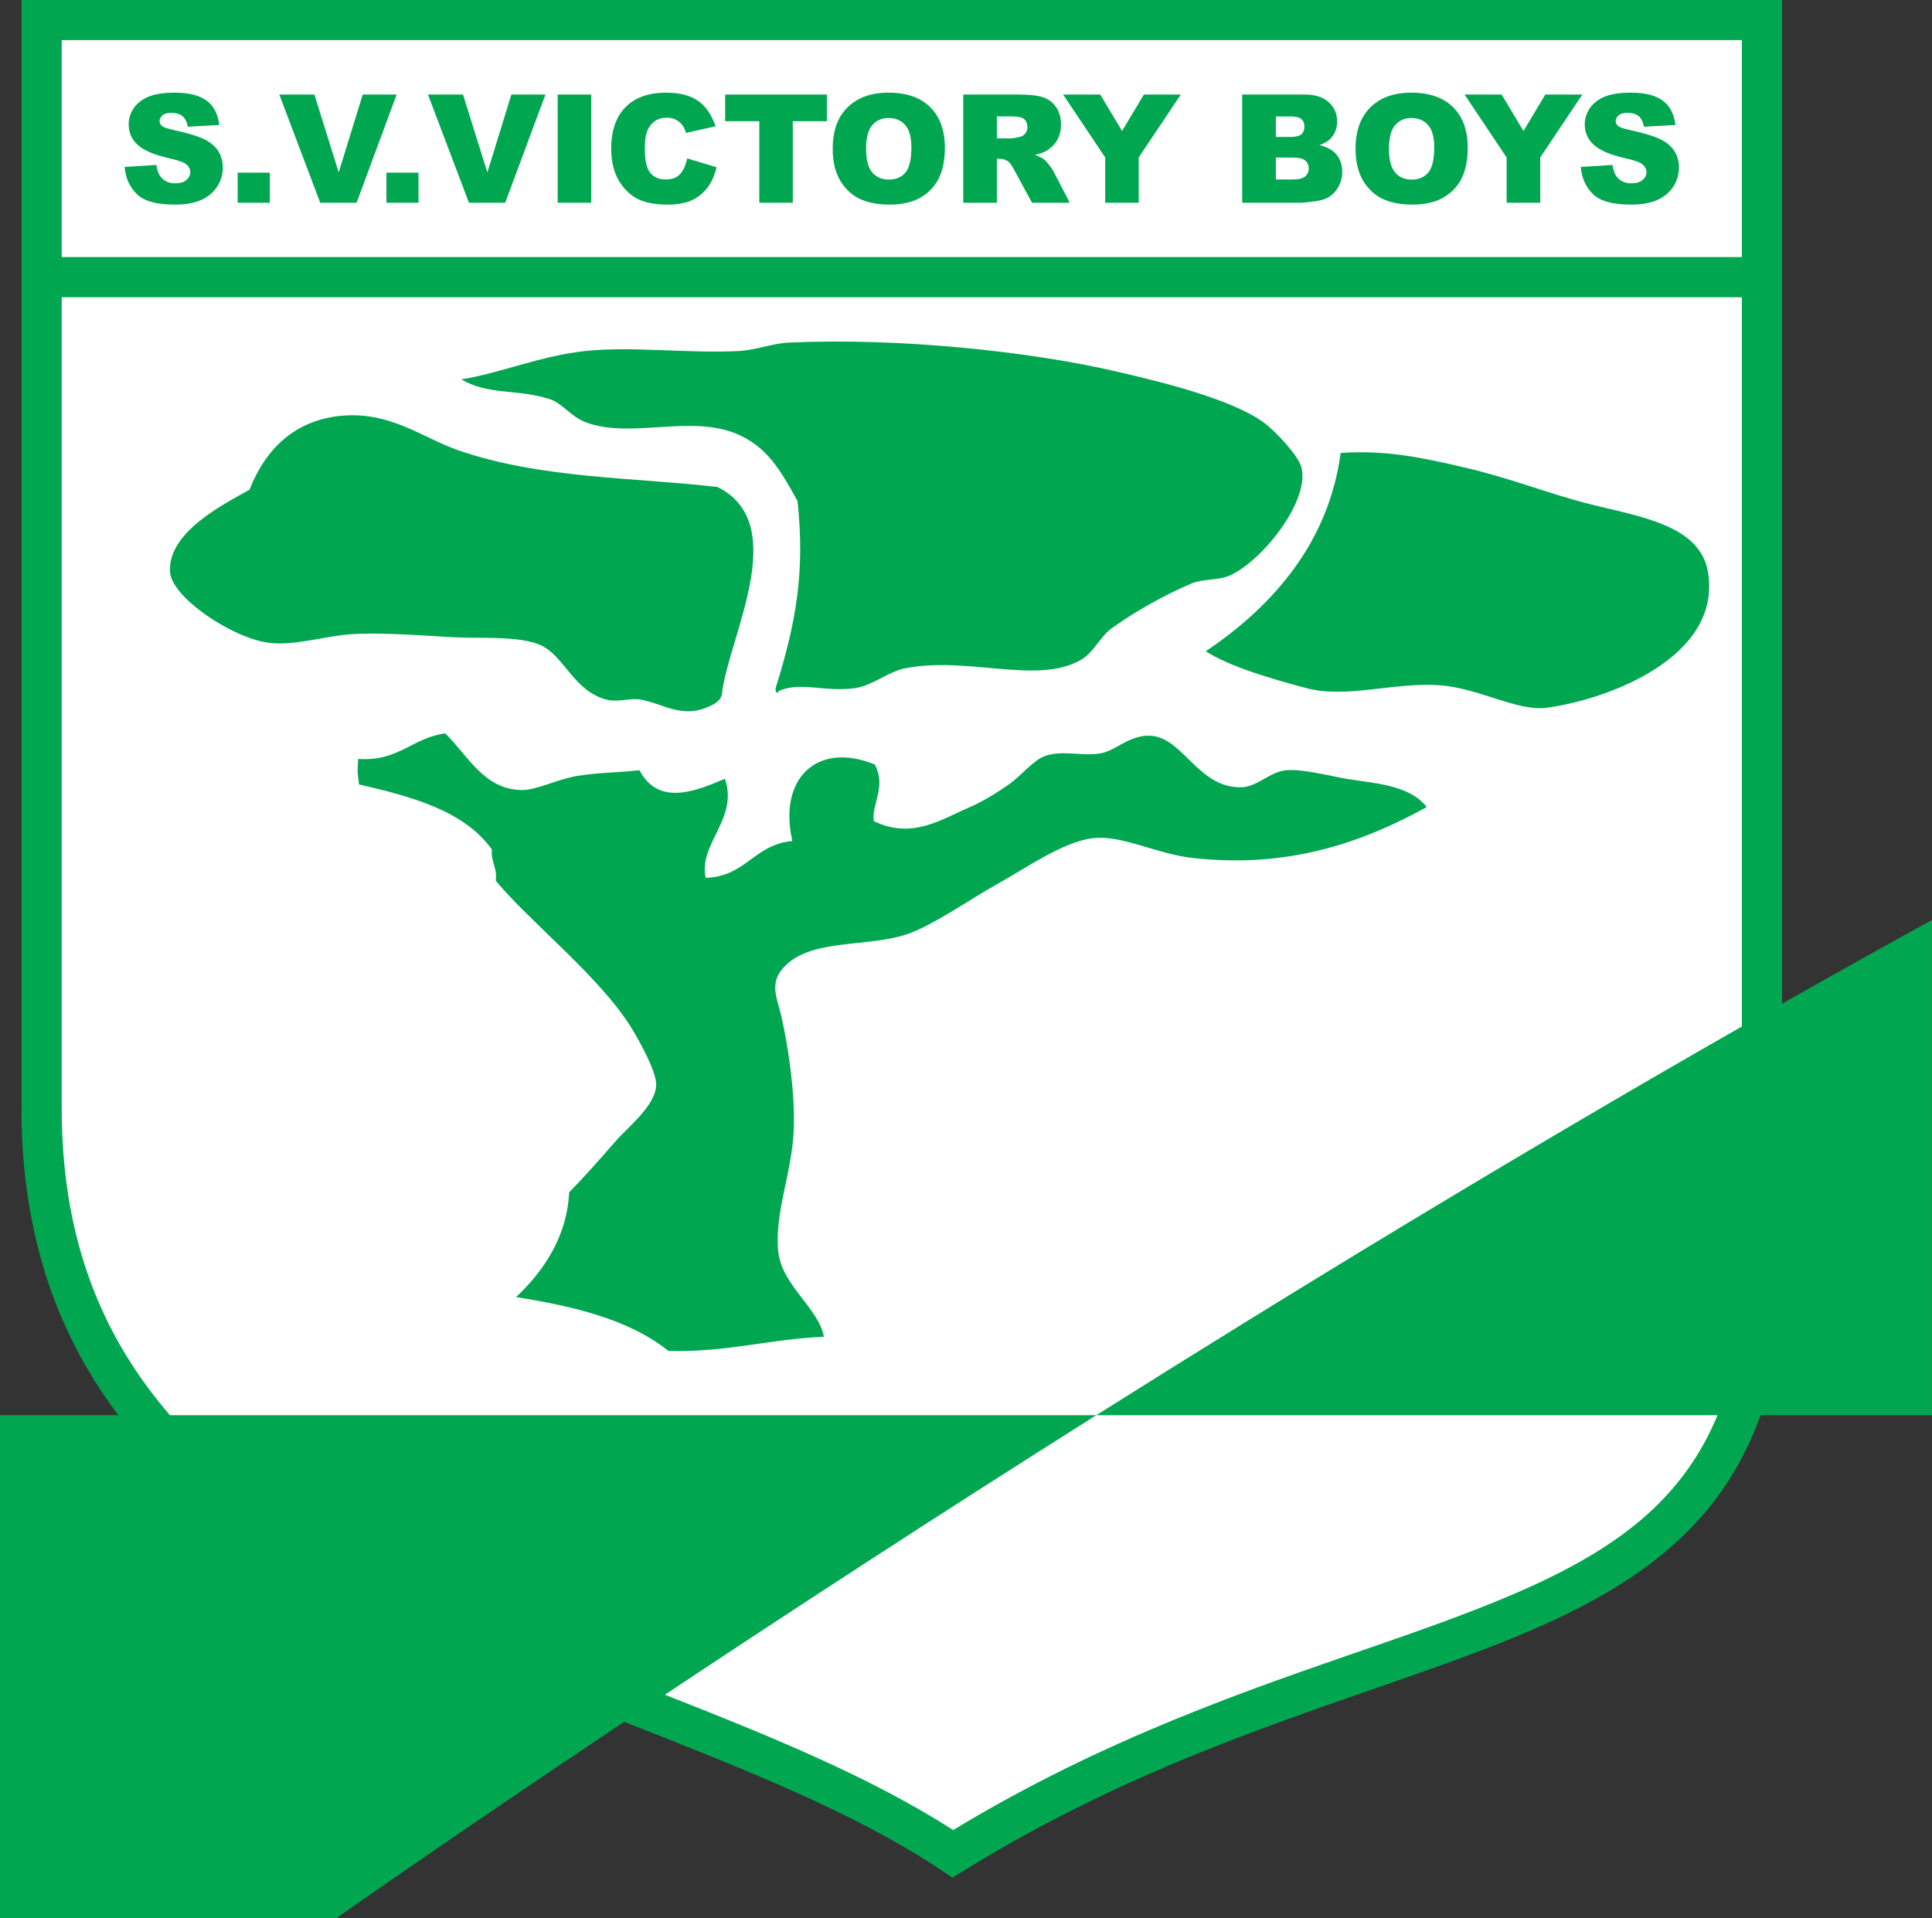<?xml version="1.0" encoding="UTF-8"?>
<svg xmlns="http://www.w3.org/2000/svg" xmlns:xlink="http://www.w3.org/1999/xlink" width="68.49pt" height="68pt" viewBox="0 0 68.49 68" version="1.1">
<rect x="0" y="0" width="68.49" height="68" fill="#333333" stroke="none"/>
<defs>
<clipPath id="clip1">
  <path d="M 0 0 L 68.488 0 L 68.488 68 L 0 68 Z M 0 0 "/>
</clipPath>
</defs>
<g id="surface1">
<g clip-path="url(#clip1)" clip-rule="nonzero">
<path style=" stroke:none;fill-rule:nonzero;fill:rgb(0%,65.099%,31.4%);fill-opacity:1;" d="M 68.492 32.613 C 66.715 33.59 64.941 34.582 63.176 35.582 L 63.176 0 L 0.762 0 L 0.762 39.316 C 0.758 43.805 2.062 47.352 4.195 50.172 L 0 50.172 L 0 68 L 11.93 68 C 11.93 68 15.789 65.277 22.125 61.043 C 26.301 62.684 30.328 64.262 33.383 66.312 L 33.762 66.566 L 34.152 66.328 C 41.254 61.934 47.953 60.328 53.211 58.238 C 55.836 57.195 58.113 56.02 59.863 54.254 C 60.961 53.148 61.824 51.809 62.414 50.172 L 68.492 50.172 L 68.492 32.613 "/>
</g>
<path style=" stroke:none;fill-rule:nonzero;fill:rgb(100%,100%,100%);fill-opacity:1;" d="M 61.75 1.422 L 61.75 9.113 L 2.188 9.113 L 2.188 1.422 L 61.75 1.422 "/>
<path style=" stroke:none;fill-rule:nonzero;fill:rgb(100%,100%,100%);fill-opacity:1;" d="M 58.852 53.254 C 56.574 55.574 52.98 56.891 48.547 58.422 C 44.223 59.918 39.133 61.641 33.789 64.879 C 30.852 62.992 27.262 61.531 23.57 60.082 C 27.828 57.25 33.043 53.844 38.863 50.172 L 6.023 50.172 C 5.867 49.988 5.711 49.805 5.562 49.613 C 3.473 46.969 2.191 43.699 2.188 39.316 L 2.188 10.539 L 61.75 10.539 L 61.75 36.391 C 53.664 41.008 45.832 45.781 38.863 50.172 L 60.887 50.172 C 60.379 51.398 59.695 52.395 58.852 53.254 "/>
<path style=" stroke:none;fill-rule:nonzero;fill:rgb(0%,65.099%,31.4%);fill-opacity:1;" d="M 4.418 5.918 L 5.543 5.848 C 5.57 6.031 5.617 6.172 5.695 6.266 C 5.816 6.422 5.992 6.5 6.219 6.5 C 6.387 6.5 6.52 6.461 6.609 6.379 C 6.699 6.301 6.746 6.211 6.746 6.105 C 6.746 6.004 6.703 5.914 6.617 5.836 C 6.527 5.758 6.324 5.684 6.008 5.613 C 5.488 5.496 5.117 5.344 4.895 5.148 C 4.672 4.957 4.562 4.707 4.562 4.406 C 4.562 4.211 4.617 4.023 4.73 3.848 C 4.848 3.672 5.02 3.535 5.25 3.434 C 5.477 3.336 5.793 3.285 6.191 3.285 C 6.684 3.285 7.055 3.375 7.312 3.559 C 7.57 3.742 7.723 4.031 7.773 4.43 L 6.656 4.492 C 6.625 4.32 6.562 4.195 6.469 4.117 C 6.371 4.039 6.242 4 6.074 4 C 5.938 4 5.832 4.027 5.762 4.086 C 5.691 4.145 5.656 4.219 5.656 4.301 C 5.656 4.363 5.688 4.418 5.742 4.465 C 5.801 4.516 5.934 4.562 6.141 4.605 C 6.66 4.719 7.031 4.832 7.258 4.945 C 7.48 5.059 7.645 5.203 7.746 5.371 C 7.848 5.539 7.898 5.73 7.898 5.941 C 7.898 6.184 7.832 6.414 7.695 6.621 C 7.559 6.828 7.367 6.984 7.125 7.094 C 6.879 7.199 6.57 7.254 6.199 7.254 C 5.547 7.254 5.094 7.129 4.844 6.875 C 4.594 6.625 4.449 6.305 4.418 5.918 "/>
<path style=" stroke:none;fill-rule:nonzero;fill:rgb(0%,65.099%,31.4%);fill-opacity:1;" d="M 8.426 6.121 L 9.566 6.121 L 9.566 7.188 L 8.426 7.188 L 8.426 6.121 "/>
<path style=" stroke:none;fill-rule:nonzero;fill:rgb(0%,65.099%,31.4%);fill-opacity:1;" d="M 9.902 3.352 L 11.145 3.352 L 12.008 6.113 L 12.859 3.352 L 14.062 3.352 L 12.641 7.188 L 11.352 7.188 L 9.902 3.352 "/>
<path style=" stroke:none;fill-rule:nonzero;fill:rgb(0%,65.099%,31.4%);fill-opacity:1;" d="M 13.699 6.121 L 14.836 6.121 L 14.836 7.188 L 13.699 7.188 L 13.699 6.121 "/>
<path style=" stroke:none;fill-rule:nonzero;fill:rgb(0%,65.099%,31.4%);fill-opacity:1;" d="M 15.172 3.352 L 16.414 3.352 L 17.277 6.113 L 18.129 3.352 L 19.336 3.352 L 17.91 7.188 L 16.625 7.188 L 15.172 3.352 "/>
<path style=" stroke:none;fill-rule:nonzero;fill:rgb(0%,65.099%,31.4%);fill-opacity:1;" d="M 19.77 3.352 L 20.957 3.352 L 20.957 7.188 L 19.77 7.188 L 19.77 3.352 "/>
<path style=" stroke:none;fill-rule:nonzero;fill:rgb(0%,65.099%,31.4%);fill-opacity:1;" d="M 24.363 5.617 L 25.402 5.93 C 25.332 6.223 25.223 6.469 25.074 6.66 C 24.922 6.855 24.734 7.004 24.516 7.105 C 24.289 7.203 24.008 7.254 23.664 7.254 C 23.246 7.254 22.906 7.191 22.641 7.07 C 22.379 6.949 22.148 6.738 21.957 6.434 C 21.766 6.129 21.668 5.734 21.668 5.262 C 21.668 4.625 21.84 4.137 22.176 3.797 C 22.516 3.457 22.992 3.285 23.609 3.285 C 24.094 3.285 24.473 3.383 24.75 3.578 C 25.027 3.773 25.23 4.074 25.367 4.477 L 24.32 4.711 C 24.281 4.594 24.242 4.508 24.203 4.457 C 24.137 4.363 24.055 4.293 23.961 4.246 C 23.863 4.195 23.758 4.172 23.637 4.172 C 23.367 4.172 23.164 4.281 23.02 4.496 C 22.91 4.656 22.859 4.91 22.859 5.254 C 22.859 5.676 22.922 5.969 23.051 6.129 C 23.18 6.285 23.363 6.363 23.598 6.363 C 23.824 6.363 23.992 6.301 24.109 6.172 C 24.227 6.043 24.309 5.859 24.363 5.617 "/>
<path style=" stroke:none;fill-rule:nonzero;fill:rgb(0%,65.099%,31.4%);fill-opacity:1;" d="M 25.707 3.352 L 29.312 3.352 L 29.312 4.297 L 28.105 4.297 L 28.105 7.188 L 26.918 7.188 L 26.918 4.297 L 25.707 4.297 L 25.707 3.352 "/>
<path style=" stroke:none;fill-rule:nonzero;fill:rgb(0%,65.099%,31.4%);fill-opacity:1;" d="M 30.703 5.277 C 30.703 5.664 30.777 5.941 30.918 6.113 C 31.062 6.281 31.262 6.367 31.508 6.367 C 31.762 6.367 31.961 6.281 32.098 6.117 C 32.238 5.953 32.309 5.652 32.309 5.223 C 32.309 4.863 32.234 4.598 32.09 4.434 C 31.945 4.266 31.746 4.184 31.496 4.184 C 31.258 4.184 31.066 4.27 30.922 4.438 C 30.777 4.605 30.703 4.887 30.703 5.277 Z M 29.52 5.273 C 29.52 4.645 29.691 4.156 30.043 3.809 C 30.391 3.461 30.875 3.285 31.5 3.285 C 32.137 3.285 32.633 3.457 32.977 3.801 C 33.32 4.141 33.496 4.621 33.496 5.238 C 33.496 5.688 33.418 6.055 33.27 6.344 C 33.117 6.633 32.898 6.855 32.613 7.016 C 32.328 7.172 31.973 7.254 31.547 7.254 C 31.113 7.254 30.758 7.184 30.473 7.047 C 30.188 6.91 29.957 6.691 29.781 6.395 C 29.605 6.094 29.52 5.719 29.52 5.273 "/>
<path style=" stroke:none;fill-rule:nonzero;fill:rgb(0%,65.099%,31.4%);fill-opacity:1;" d="M 35.34 4.906 L 35.84 4.906 C 35.895 4.906 36 4.887 36.156 4.852 C 36.234 4.836 36.297 4.797 36.348 4.73 C 36.398 4.668 36.422 4.594 36.422 4.512 C 36.422 4.387 36.383 4.289 36.305 4.223 C 36.227 4.156 36.078 4.125 35.859 4.125 L 35.34 4.125 Z M 34.148 7.188 L 34.148 3.352 L 36.125 3.352 C 36.492 3.352 36.773 3.383 36.965 3.445 C 37.16 3.508 37.316 3.625 37.434 3.793 C 37.555 3.965 37.613 4.172 37.613 4.414 C 37.613 4.629 37.566 4.812 37.477 4.969 C 37.387 5.121 37.262 5.246 37.102 5.344 C 37 5.402 36.863 5.453 36.684 5.492 C 36.828 5.543 36.93 5.59 36.992 5.637 C 37.039 5.668 37.102 5.734 37.184 5.836 C 37.266 5.941 37.32 6.02 37.348 6.078 L 37.922 7.188 L 36.586 7.188 L 35.949 6.016 C 35.871 5.863 35.797 5.766 35.734 5.719 C 35.648 5.66 35.555 5.629 35.445 5.629 L 35.34 5.629 L 35.34 7.188 L 34.148 7.188 "/>
<path style=" stroke:none;fill-rule:nonzero;fill:rgb(0%,65.099%,31.4%);fill-opacity:1;" d="M 37.688 3.352 L 39.004 3.352 L 39.777 4.645 L 40.551 3.352 L 41.859 3.352 L 40.367 5.582 L 40.367 7.188 L 39.18 7.188 L 39.18 5.582 L 37.688 3.352 "/>
<path style=" stroke:none;fill-rule:nonzero;fill:rgb(0%,65.099%,31.4%);fill-opacity:1;" d="M 45.23 6.363 L 45.836 6.363 C 46.039 6.363 46.184 6.328 46.27 6.254 C 46.352 6.184 46.395 6.086 46.395 5.965 C 46.395 5.848 46.352 5.758 46.27 5.691 C 46.188 5.621 46.039 5.586 45.832 5.586 L 45.23 5.586 Z M 45.23 4.855 L 45.746 4.855 C 45.93 4.855 46.059 4.824 46.133 4.762 C 46.207 4.695 46.242 4.605 46.242 4.484 C 46.242 4.371 46.207 4.285 46.133 4.223 C 46.059 4.16 45.934 4.129 45.754 4.129 L 45.23 4.129 Z M 44.035 3.352 L 46.254 3.352 C 46.625 3.352 46.91 3.441 47.105 3.625 C 47.305 3.809 47.402 4.035 47.402 4.305 C 47.402 4.531 47.332 4.727 47.191 4.891 C 47.098 4.996 46.961 5.082 46.777 5.145 C 47.055 5.211 47.258 5.328 47.387 5.488 C 47.516 5.648 47.582 5.852 47.582 6.098 C 47.582 6.297 47.535 6.473 47.441 6.633 C 47.352 6.793 47.223 6.918 47.062 7.012 C 46.965 7.066 46.812 7.109 46.613 7.137 C 46.348 7.172 46.168 7.188 46.082 7.188 L 44.035 7.188 L 44.035 3.352 "/>
<path style=" stroke:none;fill-rule:nonzero;fill:rgb(0%,65.099%,31.4%);fill-opacity:1;" d="M 49.238 5.277 C 49.238 5.664 49.312 5.941 49.457 6.113 C 49.598 6.281 49.793 6.367 50.043 6.367 C 50.297 6.367 50.496 6.281 50.633 6.117 C 50.773 5.953 50.844 5.652 50.844 5.223 C 50.844 4.863 50.77 4.598 50.625 4.434 C 50.48 4.266 50.281 4.184 50.031 4.184 C 49.793 4.184 49.602 4.27 49.457 4.438 C 49.312 4.605 49.238 4.887 49.238 5.277 Z M 48.055 5.273 C 48.055 4.645 48.227 4.156 48.578 3.809 C 48.926 3.461 49.41 3.285 50.035 3.285 C 50.672 3.285 51.164 3.457 51.512 3.801 C 51.855 4.141 52.031 4.621 52.031 5.238 C 52.031 5.688 51.953 6.055 51.805 6.344 C 51.652 6.633 51.434 6.855 51.148 7.016 C 50.863 7.172 50.508 7.254 50.082 7.254 C 49.648 7.254 49.289 7.184 49.008 7.047 C 48.723 6.91 48.492 6.691 48.316 6.395 C 48.141 6.094 48.055 5.719 48.055 5.273 "/>
<path style=" stroke:none;fill-rule:nonzero;fill:rgb(0%,65.099%,31.4%);fill-opacity:1;" d="M 51.918 3.352 L 53.234 3.352 L 54.008 4.645 L 54.781 3.352 L 56.094 3.352 L 54.602 5.582 L 54.602 7.188 L 53.41 7.188 L 53.41 5.582 L 51.918 3.352 "/>
<path style=" stroke:none;fill-rule:nonzero;fill:rgb(0%,65.099%,31.4%);fill-opacity:1;" d="M 56.039 5.918 L 57.164 5.848 C 57.191 6.031 57.238 6.172 57.316 6.266 C 57.438 6.422 57.613 6.5 57.84 6.5 C 58.008 6.5 58.141 6.461 58.23 6.379 C 58.324 6.301 58.367 6.211 58.367 6.105 C 58.367 6.004 58.324 5.914 58.238 5.836 C 58.148 5.758 57.949 5.684 57.629 5.613 C 57.109 5.496 56.738 5.344 56.516 5.148 C 56.293 4.957 56.18 4.707 56.18 4.406 C 56.18 4.211 56.238 4.023 56.352 3.848 C 56.469 3.672 56.641 3.535 56.867 3.434 C 57.098 3.336 57.414 3.285 57.812 3.285 C 58.305 3.285 58.676 3.375 58.934 3.559 C 59.191 3.742 59.344 4.031 59.395 4.43 L 58.277 4.492 C 58.246 4.32 58.184 4.195 58.09 4.117 C 57.992 4.039 57.863 4 57.695 4 C 57.559 4 57.453 4.027 57.383 4.086 C 57.312 4.145 57.277 4.219 57.277 4.301 C 57.277 4.363 57.309 4.418 57.363 4.465 C 57.422 4.516 57.555 4.562 57.762 4.605 C 58.281 4.719 58.652 4.832 58.879 4.945 C 59.102 5.059 59.266 5.203 59.367 5.371 C 59.469 5.539 59.52 5.73 59.52 5.941 C 59.52 6.184 59.453 6.414 59.316 6.621 C 59.18 6.828 58.988 6.984 58.746 7.094 C 58.5 7.199 58.191 7.254 57.82 7.254 C 57.168 7.254 56.715 7.129 56.465 6.875 C 56.215 6.625 56.07 6.305 56.039 5.918 "/>
<path style=" stroke:none;fill-rule:nonzero;fill:rgb(0%,65.099%,31.4%);fill-opacity:1;" d="M 29.207 47.391 C 29.027 46.383 27.719 45.574 27.59 44.379 C 27.441 42.988 28.102 41.535 28.141 39.961 C 28.172 38.723 27.977 37.289 27.703 36.043 C 27.555 35.379 27.227 34.84 27.84 34.234 C 28.809 33.277 30.723 33.586 32.129 33.129 C 33.031 32.836 34.465 31.832 35.383 31.324 C 36.402 30.758 37.684 29.84 38.746 29.715 C 39.781 29.594 41 30.277 42.293 30.418 C 45.57 30.781 48.172 29.938 50.578 28.613 C 49.957 27.812 48.68 27.77 47.727 27.609 C 47.129 27.508 46.207 27.258 45.605 27.305 C 45.027 27.352 44.574 27.895 44.016 27.91 C 42.535 27.949 41.992 26.293 40.934 26.102 C 40.141 25.961 39.59 26.598 39.043 26.703 C 38.406 26.828 37.652 26.578 37.035 26.805 C 36.629 26.957 36.207 27.496 35.766 27.809 C 35.34 28.105 34.871 28.402 34.383 28.613 C 33.391 29.039 32.34 29.77 30.98 29.113 C 30.875 28.535 31.438 27.906 31.012 27.105 C 28.992 26.27 27.574 27.578 28.09 29.816 C 26.734 29.934 26.445 31.078 25.016 31.121 C 24.75 29.914 26.188 29.031 25.699 27.609 C 24.586 28.086 23.332 28.559 22.668 27.305 C 21.898 27.395 21.266 27.379 20.465 27.508 C 19.773 27.617 19.008 28.027 18.469 28.008 C 17.172 27.973 16.621 26.84 15.785 26 C 14.605 26.156 14.141 27.004 12.699 26.906 C 12.668 27.387 12.668 27.328 12.727 27.809 C 14.617 28.246 16.453 28.742 17.438 30.117 C 17.395 30.578 17.637 30.742 17.574 31.223 C 18.789 32.691 21.262 34.621 22.387 36.445 C 22.684 36.93 23.266 37.984 23.262 38.453 C 23.25 39.188 22.297 39.918 21.82 40.461 C 21.199 41.172 20.727 41.711 20.176 42.27 C 20.109 43.809 19.285 45.062 18.293 45.984 C 20.387 46.316 22.336 46.797 23.691 47.891 C 25.766 47.953 27.273 47.469 29.207 47.391 "/>
<path style=" stroke:none;fill-rule:nonzero;fill:rgb(0%,65.099%,31.4%);fill-opacity:1;" d="M 25.008 25.098 C 25.219 25.016 25.559 24.883 25.594 24.594 C 25.816 22.602 28.078 18.582 25.438 17.266 C 22.41 16.914 19.176 16.977 16.238 15.961 C 14.973 15.523 13.785 14.531 11.973 14.754 C 10.484 14.938 9.434 15.859 8.844 17.363 C 7.992 17.844 5.938 18.848 6.027 20.277 C 6.086 21.18 8.23 22.625 9.535 22.789 C 10.465 22.902 11.477 22.551 12.441 22.484 C 13.461 22.418 14.766 22.516 15.965 22.586 C 16.984 22.648 18.43 22.52 19.195 22.887 C 20.012 23.281 20.34 24.484 21.477 24.797 C 21.902 24.914 22.34 24.738 22.684 24.797 C 23.469 24.93 24.113 25.445 25.008 25.098 "/>
<path style=" stroke:none;fill-rule:nonzero;fill:rgb(0%,65.099%,31.4%);fill-opacity:1;" d="M 47.527 16.059 C 47.102 19.242 45.117 21.496 42.742 23.09 C 43.645 23.656 45.047 24.055 46.309 24.395 C 47.727 24.777 49.406 24.18 51.031 24.293 C 52.43 24.395 53.738 25.203 54.781 25.098 C 57.027 24.809 61.059 23.277 60.547 20.277 C 60.262 18.605 58.125 18.32 56.34 17.867 C 54.859 17.492 53.578 16.957 51.867 16.562 C 50.391 16.219 49.113 15.949 47.527 16.059 "/>
<path style=" stroke:none;fill-rule:nonzero;fill:rgb(0%,65.099%,31.4%);fill-opacity:1;" d="M 16.352 13.449 C 17.332 14.023 18.309 13.773 19.496 14.152 C 19.918 14.289 20.246 14.766 20.73 14.957 C 22.375 15.602 24.578 14.621 26.281 15.457 C 27.195 15.906 27.645 16.613 28.273 17.766 C 28.539 20.258 28.23 22.059 27.496 24.395 C 27.473 24.574 27.598 24.602 27.602 24.496 C 28.406 24.152 29.238 24.547 30.312 24.395 C 30.938 24.305 31.469 23.816 32.098 23.691 C 34.328 23.254 36.77 24.289 38.324 23.391 C 38.762 23.141 39.004 22.57 39.395 22.285 C 40.184 21.707 41.34 21.059 42.254 20.68 C 42.66 20.512 43.227 20.586 43.652 20.379 C 44.836 19.793 46.445 17.707 46.133 16.562 C 46.02 16.141 45.191 15.254 44.77 14.957 C 43.598 14.121 41.051 13.508 39.477 13.148 C 36.477 12.461 31.914 11.969 27.973 12.145 C 27.406 12.168 26.793 12.414 26.176 12.445 C 24.309 12.535 22.422 12.266 20.742 12.445 C 19.145 12.617 17.73 13.234 16.352 13.449 "/>
</g>
</svg>
